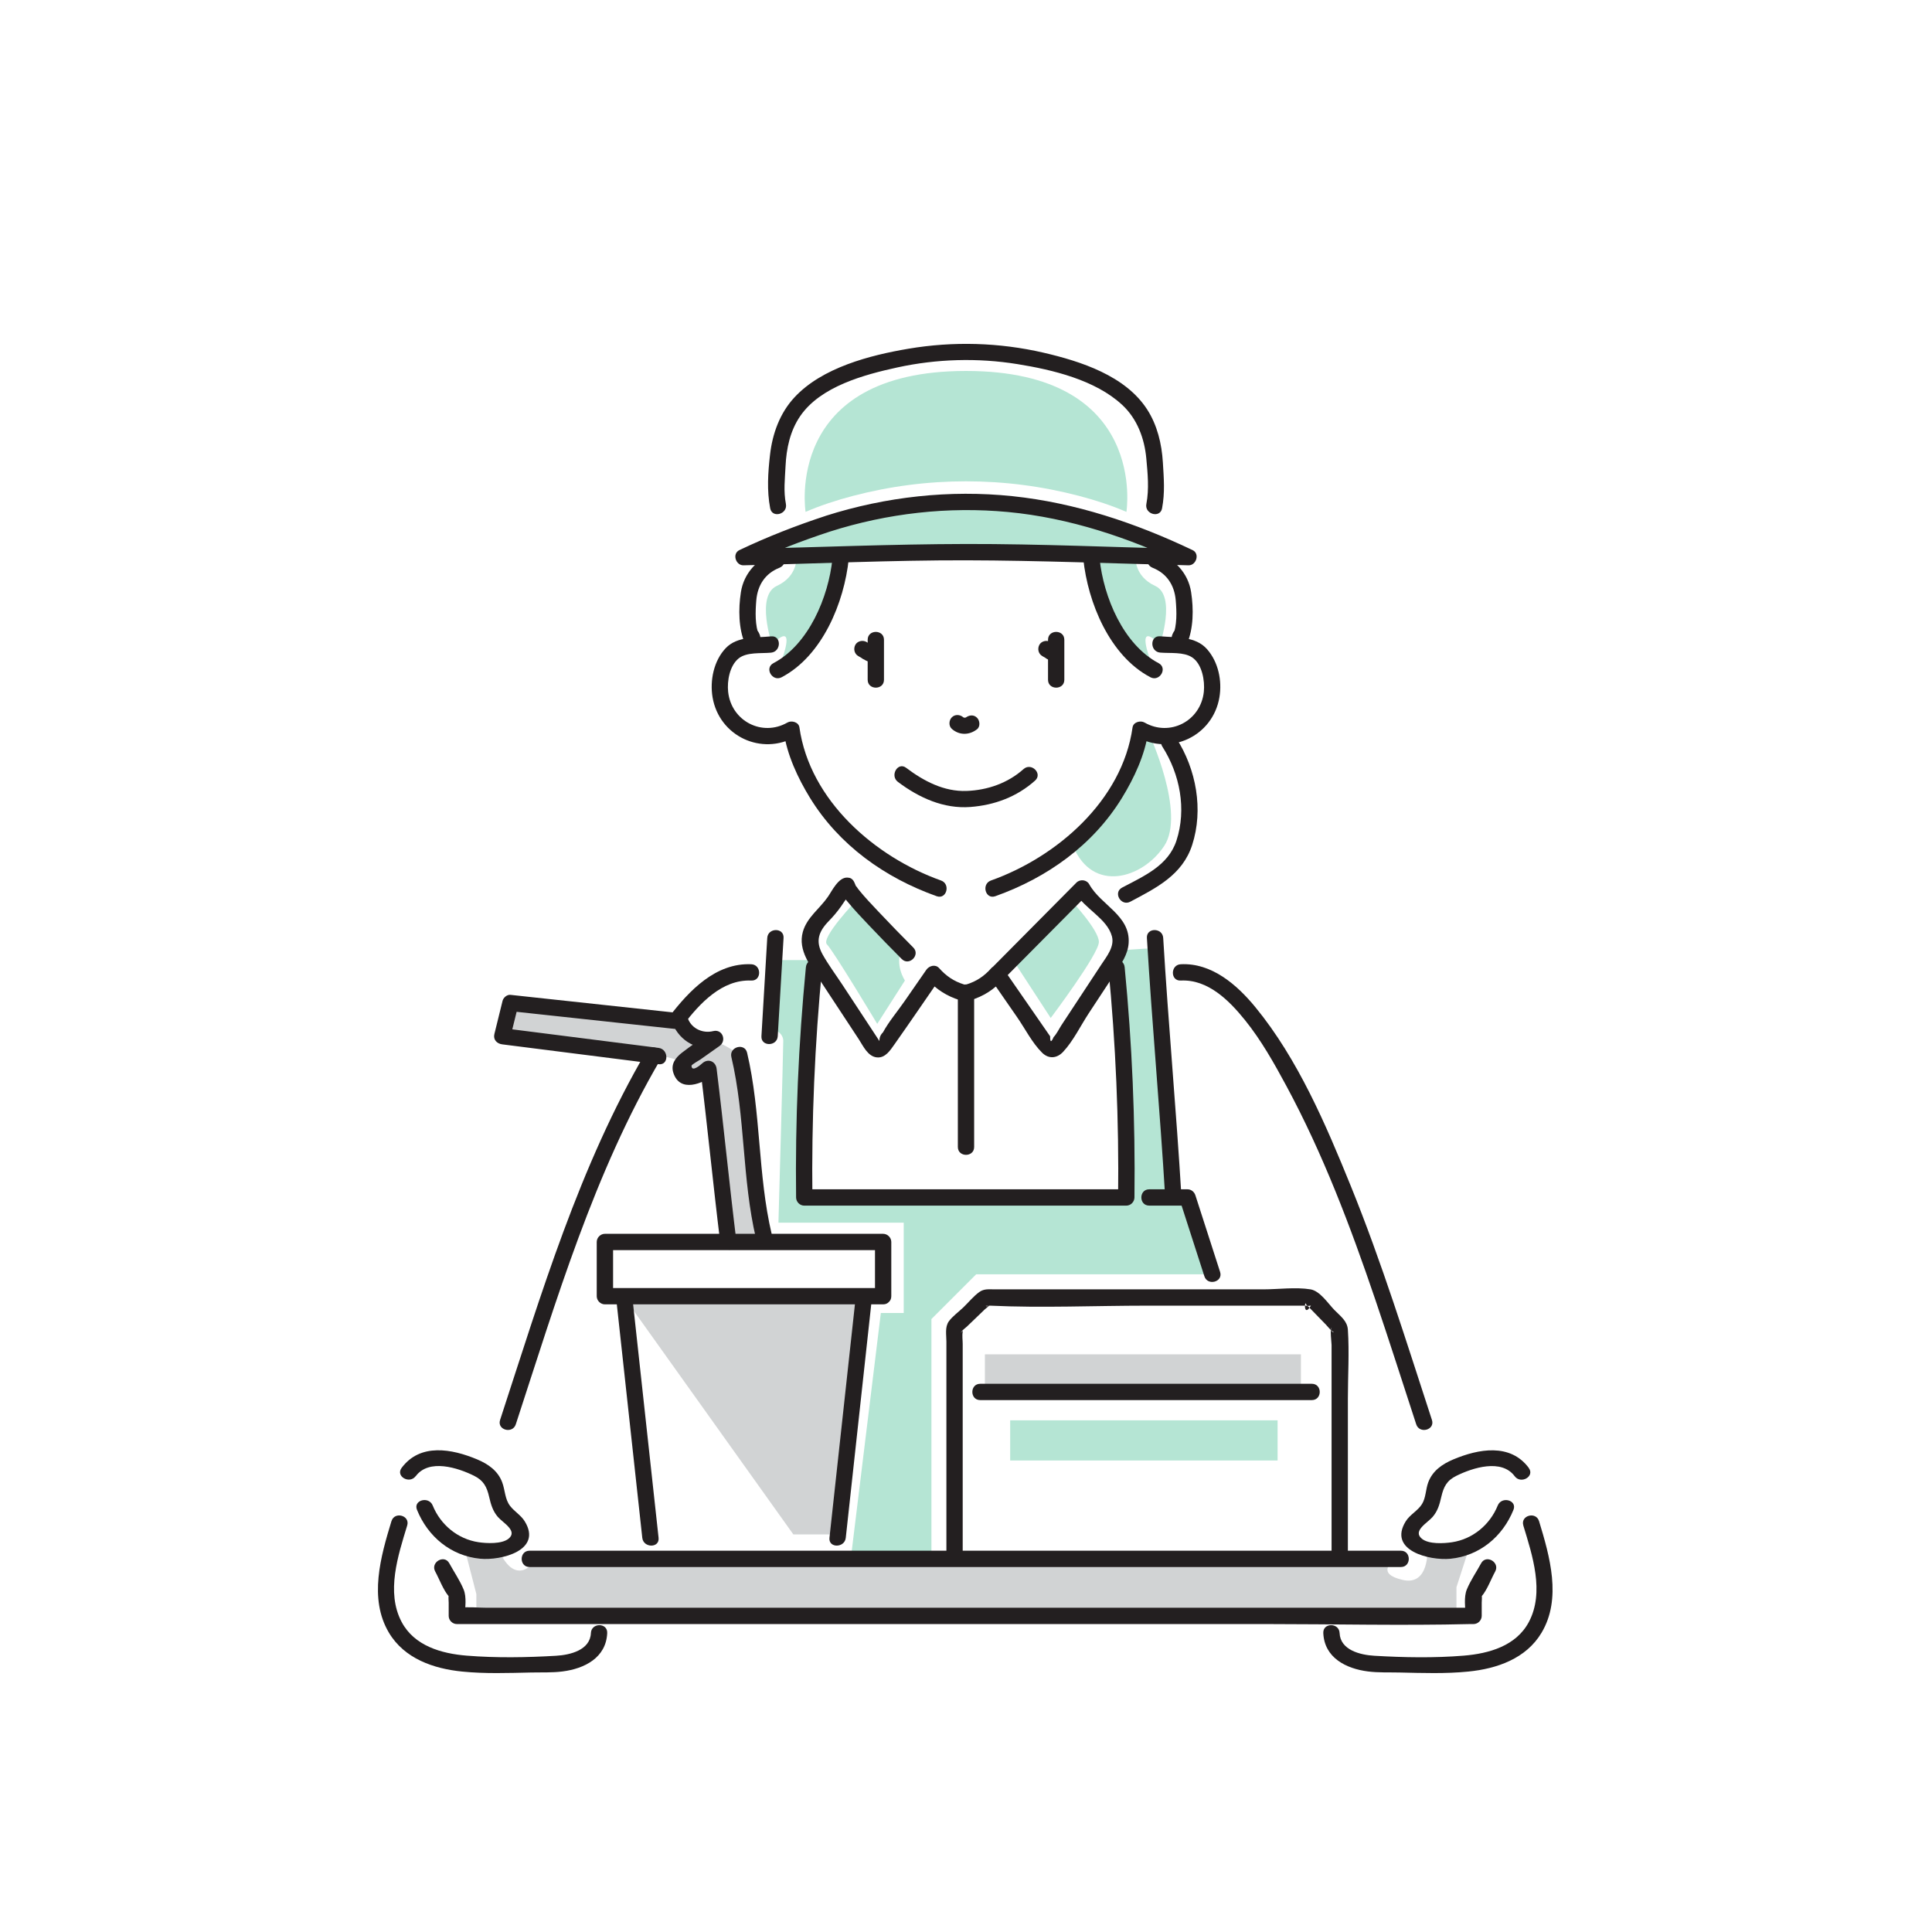 <svg xmlns="http://www.w3.org/2000/svg" viewBox="0 0 799.99 799.99"><defs><style>.a10700{fill:#e8d575;}.a10701{fill:#d1d3d4;}.a10702{fill:#231f20;}</style></defs><g id="uuid-b3908665-91fd-40dd-8af9-467e72c57932"><path class="a10700" d="M338.09,397.54h-17.01l-2.41,27.92s5.66,1.5,5.66,5.49-2,75.32-2,75.32h51.88v37.41h-9.48l-12.45,101.81h33.4v-99.31l18.53-18.53h97.06l-9.56-31.81h-5.87s-7.32-103.31-7.32-103.31l-15.53,1,3.42,102.3h-133.5s2.95-92.8,5.16-98.3Z" style="fill: rgb(181, 229, 212);"/><path class="a10700" d="M354.76,372.65s-15.03,15.7-12.35,18.39,20.83,32.92,20.83,32.92l11.47-17.96s-4.44-6.49-1.22-13.47l-18.73-19.88Z" style="fill: rgb(181, 229, 212);"/><path class="a10700" d="M419.14,397.06l15.93,24.46s19.95-26.5,19.95-31.48-11.66-17.39-11.66-17.39l-24.22,24.41Z" style="fill: rgb(181, 229, 212);"/><path class="a10700" d="M316.35,229.42s170.49,0,169.05,0-29.83-21.59-85.72-21.59-83.33,21.59-83.33,21.59Z" style="fill: rgb(181, 229, 212);"/><path class="a10700" d="M400,153.6c-75.8,0-66.43,58.36-66.43,58.36,6.12-2.66,12.8-4.83,19.49-6.59,30.74-8.1,63.13-8.1,93.87,0,6.69,1.76,13.37,3.93,19.49,6.59,0,0,9.37-58.36-66.43-58.36Z" style="fill: rgb(181, 229, 212);"/><path class="a10701" d="M222.3,645.48s-7.83,12.21-15.05-2.17l-14.8-1.86,4.8,18.62v6.89h405.83v-9.74l5.1-15.77h-17.13s.89,15.31-10.24,12.75c-11.13-2.55-4.17-7.65-4.17-7.65l-354.35-1.08Z"/><polygon class="a10701" points="258.48 537.25 357.74 537.25 346.98 635.37 328.51 635.37 258.48 537.25"/><rect class="a10701" x="407.82" y="560.79" width="130.86" height="15.57"/><path class="a10701" d="M301.59,509.74l-10.26-67.7s-8.79,2.26-8.79-1.79-75.28-12.56-75.28-12.56l4.1-12.37,68.42,8.64s5.58,6.68,12.21,6.68,14.11,6.16,14.11,6.16l10.19,75.12-14.95,.32,.25-2.5Z"/><g><path class="a10700" d="M319.69,266.87s-6.87-20.21,1.95-24.25c8.82-4.05,8.15-11.92,8.15-11.92l18.67,.7s-7.21,34.6-24.74,41.79c0,0,6.45-16.8-4.03-6.32Z" style="fill: rgb(181, 229, 212);"/><path class="a10700" d="M480.3,266.87s6.87-20.21-1.95-24.25c-8.82-4.05-8.15-11.92-8.15-11.92l-18.67,.7s7.21,34.6,24.74,41.79c0,0-6.45-16.8,4.03-6.32Z" style="fill: rgb(181, 229, 212);"/></g><rect class="a10700" x="418.29" y="588.12" width="110.73" height="16.63" style="fill: rgb(181, 229, 212);"/><path class="a10700" d="M475.8,303.87l-3.59-1.78c-4.06,28.9-27.9,48.18-27.9,48.18,8.07,19.67,28.75,13.62,37.76,0,9.01-13.62-6.26-46.4-6.26-46.4Z" style="fill: rgb(181, 229, 212);"/></g><g id="uuid-21fdaea9-82b1-46e3-9332-a50221eb4172"><path class="a10702" d="M481.18,210.47c1.24-6.5,.73-12.47,.33-19.03-.46-7.64-2.31-15.39-6.5-21.89-9.03-14-27.51-19.94-42.9-23.51-18.35-4.25-37.4-4.78-55.96-1.64-15.95,2.7-35.72,7.79-47.17,20.12-6.06,6.52-9.13,15.01-10.13,23.76-.85,7.42-1.35,14.84,.06,22.19,.81,4.26,7.32,2.46,6.51-1.79-1.03-5.37-.41-10.25-.15-15.66,.35-7.3,1.87-14.59,6.07-20.72,8.44-12.32,26.5-17.16,40.25-20.16,16.24-3.54,33.23-4.03,49.65-1.38,14.59,2.35,32.26,6.53,43.42,16.88,6.22,5.76,9.24,13.9,10,22.22,.57,6.27,1.21,12.61,.02,18.82-.81,4.24,5.69,6.06,6.51,1.79h0Z"/><path class="a10702" d="M341.95,213.59c-12.22,4-24.19,8.67-35.8,14.2-3.08,1.47-1.51,6.36,1.7,6.29,30.68-.7,61.45-2.13,92.14-2.07,30.7,.06,61.45,1.36,92.14,2.07,3.21,.07,4.78-4.82,1.7-6.29-23.54-11.22-48.56-19.61-74.58-22.34-26.01-2.72-52.41,.22-77.31,8.13-4.12,1.31-2.36,7.83,1.79,6.51,23.8-7.57,48.8-10.42,73.68-8.08,25.4,2.4,50.06,10.66,73.01,21.6l1.7-6.29c-30.68-.7-61.45-2.13-92.14-2.07-30.7,.06-61.45,1.36-92.14,2.07,.57,2.1,1.14,4.19,1.7,6.29,11.09-5.28,22.52-9.71,34.19-13.52,4.11-1.34,2.35-7.86-1.79-6.51Z"/><g><path class="a10702" d="M319.29,263.5c-6.24,.63-13.97-.13-18.73,4.82-5.01,5.22-6.68,13.45-5.51,20.4,2.73,16.14,20.36,24.38,34.43,16.29-1.65-.67-3.31-1.34-4.96-2.02,1.35,9.57,5.86,19.2,10.85,27.34,12.05,19.62,30.99,33.12,52.49,40.77,4.1,1.46,5.86-5.06,1.79-6.51-27.28-9.71-54.35-33.1-58.63-63.39-.31-2.22-3.27-2.99-4.96-2.02-10.49,6.03-23.29-.63-24.56-12.76-.47-4.45,.63-10.77,4.33-13.77,3.4-2.75,9.32-1.99,13.45-2.4,4.28-.43,4.33-7.18,0-6.75h0Z"/><path class="a10702" d="M480.4,270.22c4.05,.36,9.67-.36,13.21,1.97,4.16,2.74,5.34,9.68,4.87,14.23-1.27,12.13-14.07,18.79-24.56,12.76-1.69-.97-4.64-.2-4.96,2.02-4.28,30.3-31.35,53.68-58.63,63.39-4.06,1.45-2.31,7.97,1.79,6.51,21.49-7.65,40.46-21.14,52.49-40.77,4.99-8.14,9.5-17.76,10.85-27.34-1.65,.67-3.31,1.34-4.96,2.02,14.07,8.09,31.7-.15,34.43-16.29,1.15-6.83-.44-14.55-5.07-19.85-4.84-5.55-12.79-4.81-19.47-5.4-4.33-.38-4.3,6.37,0,6.75h0Z"/></g><path class="a10702" d="M359.28,264.91v16.57c0,4.34,6.75,4.35,6.75,0v-16.57c0-4.34-6.75-4.35-6.75,0h0Z"/><path class="a10702" d="M433.96,264.91v16.57c0,4.34,6.75,4.35,6.75,0v-16.57c0-4.34-6.75-4.35-6.75,0h0Z"/><path class="a10702" d="M371.79,323.75c8.68,6.54,18.92,11.24,30.01,10.4,10.04-.77,19.24-4.19,26.79-10.92,3.25-2.9-1.54-7.66-4.77-4.77-6.51,5.81-14.9,8.73-23.58,9.05-9.37,.34-17.74-4.08-25.03-9.58-3.47-2.62-6.84,3.24-3.41,5.83h0Z"/><path class="a10702" d="M365.69,533.34h-115.21l3.38,3.38v-22.45l-3.38,3.38h115.21l-3.38-3.38v22.45c0,4.34,6.75,4.35,6.75,0v-22.45c0-1.82-1.55-3.38-3.38-3.38h-115.21c-1.82,0-3.38,1.55-3.38,3.38v22.45c0,1.82,1.55,3.38,3.38,3.38h115.21c4.34,0,4.35-6.75,0-6.75Z"/><g><path class="a10702" d="M272.7,636.77c-3.18-29.15-6.36-58.31-9.54-87.46-.46-4.2-.92-8.39-1.37-12.59-.47-4.27-7.22-4.32-6.75,0,3.18,29.15,6.36,58.31,9.54,87.46,.46,4.2,.92,8.39,1.37,12.59,.47,4.27,7.22,4.32,6.75,0h0Z"/><path class="a10702" d="M350.21,636.77c3.18-29.15,6.36-58.31,9.54-87.46,.46-4.2,.92-8.39,1.37-12.59,.47-4.31-6.28-4.28-6.75,0-3.18,29.15-6.36,58.31-9.54,87.46-.46,4.2-.92,8.39-1.37,12.59-.47,4.31,6.28,4.28,6.75,0h0Z"/></g><path class="a10702" d="M304.96,514.27c-2.96-23.89-5.28-47.85-8.23-71.74-.37-2.99-3.38-4.34-5.76-2.39-.46,.38-4.53,4.19-4.63,1.17-.02-.5,3.23-2.28,3.62-2.56,2.66-1.88,5.32-3.75,7.97-5.63,3.04-2.15,1.28-7.13-2.6-6.17-4.15,1.03-8.66-.85-10.38-4.93-.65-1.53-1.6-2.3-3.25-2.48-23.45-2.53-46.9-5.07-70.35-7.6-1.42-.15-2.93,1.15-3.25,2.48-1.13,4.58-2.26,9.16-3.39,13.75-.58,2.34,1.07,4,3.25,4.27,21.58,2.74,43.17,5.48,64.75,8.22,4.3,.55,4.26-6.21,0-6.75-21.58-2.74-43.17-5.48-64.75-8.22,1.08,1.42,2.17,2.85,3.25,4.27,1.13-4.58,2.26-9.16,3.39-13.75-1.08,.83-2.17,1.65-3.25,2.48,23.45,2.53,46.9,5.07,70.35,7.6-1.08-.83-2.17-1.65-3.25-2.48,3.17,7.51,10.63,11.63,18.69,9.64-.87-2.06-1.73-4.11-2.6-6.17-4.05,2.86-8.26,5.57-12.17,8.62-2.66,2.07-4.68,4.72-3.58,8.24,2.67,8.53,12.24,4.63,16.95,.77-1.92-.8-3.84-1.59-5.76-2.39,2.96,23.89,5.28,47.85,8.23,71.74,.53,4.26,7.28,4.31,6.75,0h0Z"/><path class="a10702" d="M302.84,437.69c5.82,24.67,4.37,50.44,10.19,75.12,1,4.23,7.51,2.44,6.51-1.79-5.82-24.67-4.37-50.44-10.19-75.12-1-4.23-7.51-2.44-6.51,1.79h0Z"/><g><g><path class="a10702" d="M399.16,407.63c-4.2-1.31-7.38-3.47-10.29-6.75-1.54-1.74-4.14-.99-5.3,.68-2.99,4.32-5.98,8.64-8.98,12.96-2.93,4.24-6.52,8.44-8.98,12.96-1.02,.98-1.5,2.18-1.46,3.6-.73-1.11-1.46-2.22-2.19-3.33-1.46-2.22-2.92-4.44-4.38-6.66-2.92-4.44-5.84-8.88-8.76-13.32-2.74-4.16-5.8-8.24-8.22-12.59-3.03-5.44-1.65-9.43,2.51-13.72,1.92-1.98,3.6-3.94,5.19-6.21,.82-1.17,1.59-2.38,2.43-3.54,.5-.69,1.97-1.85,1.01-1.69-.87-.11-1.73-.23-2.6-.34-1.34-.94-1.85-2.74-1.08-.6,.18,.5,.39,.88,.64,1.33,.62,1.14,1.6,2.16,2.42,3.16,2.72,3.29,5.67,6.39,8.6,9.48,4.49,4.75,9.05,9.43,13.67,14.06,3.07,3.08,7.84-1.69,4.77-4.77-4.85-4.87-9.64-9.79-14.35-14.79-2.84-3.01-5.73-6.02-8.32-9.25-.28-.35-1.46-2.18-.94-1.05-.85-1.86-1.1-3.79-3.7-3.87-3.74-.11-6.31,5.49-8.06,8-3.39,4.89-8.7,8.52-10.36,14.49-2.14,7.7,3.32,14.29,7.28,20.3,5.29,8.05,10.59,16.1,15.88,24.14,1.81,2.76,3.73,7.18,7.53,7.53,3.46,.32,5.49-2.92,7.21-5.34,6.44-9.12,12.72-18.37,19.07-27.55-1.77,.23-3.53,.46-5.3,.68,3.64,4.11,8.04,6.86,13.27,8.49,4.16,1.3,5.93-5.22,1.79-6.51h0Z"/><path class="a10702" d="M317.7,388.37c-.8,13.57-1.61,27.13-2.41,40.7-.26,4.34,6.49,4.32,6.75,0,.8-13.57,1.61-27.13,2.41-40.7,.26-4.34-6.49-4.32-6.75,0h0Z"/><path class="a10702" d="M172.15,611.24c5.47-7.35,17.45-3.48,24.13-.17,3.96,1.96,5.31,4.59,6.28,8.82,.71,3.07,1.49,5.79,3.59,8.23,2.13,2.47,8.42,5.81,4.39,9.04-2.8,2.24-9.09,1.93-12.44,1.42-8.57-1.3-15.7-7.22-18.93-15.2-1.61-3.97-8.14-2.24-6.51,1.79,4.48,11.08,14.03,19.07,26.13,20.25,8.6,.84,25.93-3.37,18.5-15.46-1.58-2.57-4.22-4.02-6.04-6.35-2.23-2.85-2.07-6.52-3.3-9.81-1.78-4.8-5.8-7.58-10.36-9.5-10.47-4.39-23.57-6.85-31.29,3.51-2.6,3.49,3.26,6.86,5.83,3.41h0Z"/><path class="a10702" d="M162.09,629.87c-4.43,14.54-9.47,32.04-1.05,46.18,6.41,10.76,18.48,14.92,30.33,16.1,9.44,.94,18.94,.6,28.41,.39,4.38-.1,8.81,.12,13.17-.44,9.09-1.15,18.05-5.69,18.48-15.91,.18-4.34-6.57-4.33-6.75,0-.3,7.08-8.56,9.08-14.42,9.42-12.17,.72-24.85,.93-37-.05-10.44-.84-21.69-4.02-26.95-13.94-6.55-12.34-1.47-27.59,2.3-39.96,1.27-4.16-5.25-5.95-6.51-1.79h0Z"/></g><g><path class="a10702" d="M413.61,407.43c12.3-12.4,24.61-24.8,36.91-37.21-1.77-.23-3.53-.46-5.3-.68,3.69,6.69,13.18,10.69,15.19,18.14,1.17,4.34-2.18,8.37-4.41,11.77-2.73,4.17-5.48,8.33-8.22,12.49-2.74,4.16-5.48,8.33-8.22,12.49-.96,1.46-2.06,3.75-3.29,5-.99,2.32-1.46,2.22-1.43-.31-.75-1.08-1.5-2.16-2.24-3.24-5.61-8.1-11.22-16.21-16.83-24.31-1.16-1.67-3.76-2.42-5.3-.68-2.91,3.29-6.09,5.44-10.29,6.75-4.13,1.29-2.37,7.81,1.79,6.51,5.23-1.63,9.63-4.38,13.27-8.49-1.77-.23-3.53-.46-5.3-.68,3.74,5.4,7.48,10.8,11.22,16.21,3.26,4.7,6.28,10.72,10.37,14.73,2.76,2.71,6.17,2.31,8.67-.37,4.22-4.51,7.26-10.87,10.66-16.03,3.65-5.55,7.31-11.1,10.95-16.65,2.48-3.78,5.22-7.67,5.53-12.33,.77-11.51-11.54-15.73-16.32-24.39-1.05-1.91-3.8-2.2-5.3-.68-12.3,12.4-24.61,24.8-36.91,37.21-3.06,3.09,1.71,7.86,4.77,4.77h0Z"/><path class="a10702" d="M474.9,388.37c2.14,35.8,5.43,71.53,7.57,107.34,.26,4.32,7.01,4.35,6.75,0-2.14-35.8-5.43-71.53-7.57-107.34-.26-4.32-7.01-4.35-6.75,0h0Z"/><path class="a10702" d="M458.92,400.48c3.08,31.69,4.44,63.52,4.06,95.36l3.38-3.38c-38.99,0-77.99,0-116.98,0-5.46,0-10.92,0-16.37,0l3.38,3.38c-.38-31.84,.98-63.67,4.06-95.36,.42-4.32-6.33-4.29-6.75,0-3.08,31.69-4.44,63.52-4.06,95.36,.02,1.82,1.53,3.38,3.38,3.38,38.99,0,77.99,0,116.98,0,5.46,0,10.92,0,16.37,0,1.84,0,3.35-1.55,3.38-3.38,.38-31.84-.98-63.67-4.06-95.36-.42-4.28-7.17-4.33-6.75,0h0Z"/><path class="a10702" d="M633.04,607.83c-7.71-10.35-20.83-7.91-31.29-3.51-4.56,1.92-8.58,4.7-10.36,9.5-1.07,2.87-.95,6.38-2.6,9.01-1.75,2.79-4.99,4.3-6.74,7.15-7.42,12.08,9.9,16.29,18.5,15.46,12.11-1.18,21.65-9.18,26.13-20.25,1.63-4.03-4.9-5.78-6.51-1.79-3.23,7.98-10.36,13.91-18.93,15.2-3.45,.52-9.58,.87-12.44-1.42-4.05-3.25,2.25-6.56,4.39-9.04s2.88-5.15,3.59-8.23c.99-4.3,2.27-6.84,6.28-8.82,6.71-3.32,18.66-7.18,24.13,.17,2.56,3.44,8.43,.08,5.83-3.41h0Z"/><path class="a10702" d="M630.76,631.66c3.77,12.37,8.85,27.62,2.3,39.96-5.27,9.93-16.51,13.08-26.95,13.94-12.15,1-24.84,.77-37,.05-5.86-.34-14.12-2.34-14.42-9.42-.18-4.33-6.93-4.35-6.75,0,.43,10.22,9.38,14.75,18.48,15.91,4.36,.55,8.79,.34,13.17,.44,9.46,.21,18.97,.55,28.41-.39,11.84-1.18,23.92-5.34,30.33-16.1,8.42-14.14,3.38-31.64-1.05-46.18-1.26-4.14-7.78-2.38-6.51,1.79h0Z"/></g></g><path class="a10702" d="M613.3,647.31c-1.94,3.56-4.39,7.1-5.93,10.85-1.32,3.21-.58,7.51-.58,10.94l3.38-3.38c-23.77,0-47.55,0-71.32,0-37.82,0-75.63,0-113.45,0-14.02,0-28.04,0-42.07,0-36.1,0-72.2,0-108.29,0-18.15,0-36.31,0-54.46,0-6.44,0-12.88,0-19.32,0-3.47,0-7.26-.44-10.71,0-.44,.06-.93,0-1.38,0l3.38,3.38c0-3.46,.75-7.71-.58-10.94-1.54-3.74-3.99-7.3-5.93-10.85-2.08-3.81-7.91-.41-5.83,3.41,1.77,3.25,3.26,7.51,5.64,10.32,1.14,1.35,.1-1.27-.06-.46-.18,.93,0,2.1,0,3.05v5.47c0,1.82,1.55,3.38,3.38,3.38,23.77,0,47.55,0,71.32,0,37.82,0,75.63,0,113.45,0,14.02,0,28.04,0,42.07,0,36.1,0,72.2,0,108.29,0,28.13,0,56.36,.68,84.48,0,.46-.01,.92,0,1.38,0,1.82,0,3.37-1.55,3.38-3.38,0-1.82,0-3.65,0-5.47,0-.95,.18-2.12,0-3.05-.16-.81-1.2,1.82-.06,.46,2.37-2.81,3.87-7.08,5.64-10.32,2.08-3.81-3.74-7.22-5.83-3.41h0Z"/><path class="a10702" d="M219.27,648.86c93.69,0,187.38,0,281.07,0,26.58,0,53.16,0,79.74,0,4.34,0,4.35-6.75,0-6.75-93.69,0-187.38,0-281.07,0-26.58,0-53.16,0-79.74,0-4.34,0-4.35,6.75,0,6.75h0Z"/><path class="a10702" d="M398.63,643.31c0-28.93,0-57.86,0-86.79,0-1.57-.29-3.45,0-4.99,.27-1.42-1.38,1.44-.55-.03,.45-.8,1.61-1.55,2.26-2.17,2.46-2.36,4.91-4.73,7.37-7.09,.5-.48,1.98-1.5,2.26-2.17,.63-1.54-.71,1.74-1.86,.57,.19,.2,1.64-.01,1.88,0,21.54,1,43.37,0,64.93,0h65.51c.52,0,1.57,.22,2.03,0,.04-.02,.31,.04,.34,0-3.12,5.27-2.66-2.71-1.94-.54,.13,.4,.86,.89,1.17,1.21,2.34,2.41,4.69,4.82,7.03,7.22,.79,.81,1.61,1.98,2.54,2.61,2.09,1.42-1.68-.07-.23-1.48-.74,.72,0,6.36,0,7.3v87.74c0,4.34,6.75,4.35,6.75,0v-65.64c0-9.41,.62-19.05,0-28.44-.24-3.69-3.09-5.63-5.59-8.2-2.61-2.68-5.97-7.89-9.88-8.53-6.18-1.01-13.38,0-19.61,0h-111.18c-2.37,0-4.36-.33-6.36,1.11-2.39,1.71-4.49,4.32-6.61,6.36-1.87,1.8-4.48,3.66-6,5.77-1.7,2.37-1.01,5.6-1.01,8.39,0,3.99,0,7.98,0,11.97,0,8.31,0,16.63,0,24.94,0,16.96,0,33.92,0,50.88,0,4.34,6.75,4.35,6.75,0h0Z"/><path class="a10702" d="M405.88,579.74h137.33c4.34,0,4.35-6.75,0-6.75h-137.33c-4.34,0-4.35,6.75,0,6.75h0Z"/><path class="a10702" d="M475.85,499.21c5.29,0,10.58,0,15.87,0-1.08-.83-2.17-1.65-3.25-2.48,3.41,10.58,6.82,21.16,10.23,31.74,1.33,4.12,7.85,2.36,6.51-1.79-3.41-10.58-6.82-21.16-10.23-31.74-.46-1.42-1.73-2.48-3.25-2.48-5.29,0-10.58,0-15.87,0-4.34,0-4.35,6.75,0,6.75h0Z"/><path class="a10702" d="M396.62,410.88v64.05c0,4.34,6.75,4.35,6.75,0v-64.05c0-4.34-6.75-4.35-6.75,0h0Z"/><path class="a10702" d="M355.37,271.65l3.34,1.94c1.14-1.94,2.27-3.89,3.41-5.83-.5-.27-1-.53-1.5-.8-1.56-.83-3.74-.44-4.62,1.21-.83,1.56-.45,3.73,1.21,4.62,.5,.27,1,.53,1.5,.8,1.56,.83,3.74,.44,4.62-1.21s.42-3.67-1.21-4.62c-1.11-.65-2.23-1.3-3.34-1.94-1.53-.89-3.77-.4-4.62,1.21-.85,1.62-.42,3.67,1.21,4.62h0Z"/><path class="a10702" d="M431.57,271.65l3.34,1.94c1.14-1.94,2.27-3.89,3.41-5.83-.5-.27-1-.53-1.5-.8-1.56-.83-3.74-.44-4.62,1.21-.83,1.56-.45,3.73,1.21,4.62,.5,.27,1,.53,1.5,.8,1.56,.83,3.74,.44,4.62-1.21s.42-3.67-1.21-4.62c-1.11-.65-2.23-1.3-3.34-1.94-1.53-.89-3.77-.4-4.62,1.21-.85,1.62-.42,3.67,1.21,4.62h0Z"/><path class="a10702" d="M394.11,301.8c3.11,2.74,7.24,2.67,10.45,.17,1.44-1.12,1.18-3.6,0-4.77-1.42-1.42-3.33-1.12-4.77,0,.27-.22,.24-.23-.09-.02,.33-.14,.31-.15-.06-.02l-.3,.06c.38-.06,.38-.08-.03-.05-.36-.02-.41-.03-.17-.01,.24,.03,.19,0-.15-.07,.32,.16,.31,.15-.04-.03-.33-.21-.35-.22-.06-.03-1.37-1.2-3.43-1.35-4.77,0-1.23,1.23-1.37,3.56,0,4.77h0Z"/><g><path class="a10702" d="M344.69,231.4c-1.63,15.74-9.78,35.48-24.44,43.2-3.85,2.02-.44,7.85,3.41,5.83,16.89-8.89,25.91-30.97,27.79-49.03,.45-4.32-6.31-4.28-6.75,0h0Z"/><path class="a10702" d="M448.56,231.4c1.88,18.07,10.89,40.14,27.79,49.03,3.84,2.02,7.26-3.8,3.41-5.83-14.67-7.72-22.81-27.47-24.44-43.2-.44-4.28-7.2-4.32-6.75,0h0Z"/></g><g><path class="a10702" d="M320.93,228.6c-7.33,2.89-12.93,8.69-14.15,16.64-1.06,6.9-1.02,15.04,1.79,21.54,1.47,3.4,6.03,1.22,6.29-1.7,.12-1.38-.15-2.21-.83-3.41-2.12-3.79-7.95-.39-5.83,3.41h-.09c2.1-.56,4.19-1.13,6.29-1.7-1.86-4.31-1.62-10.25-1.24-14.81,.52-6.16,3.61-11.11,9.57-13.46,3.99-1.57,2.25-8.11-1.79-6.51h0Z"/><path class="a10702" d="M477.27,235.11c5.94,2.34,9.05,7.3,9.57,13.46,.39,4.58,.62,10.49-1.24,14.81l6.29,1.7h-.09c2.12-3.8-3.7-7.21-5.83-3.41-.67,1.2-.95,2.03-.83,3.41,.26,2.92,4.82,5.11,6.29,1.7,2.81-6.51,2.84-14.63,1.79-21.54-1.21-7.95-6.83-13.75-14.15-16.64-4.04-1.59-5.8,4.93-1.79,6.51h0Z"/></g><path class="a10702" d="M481.3,309.16c7.26,11.35,10.09,25.89,5.84,38.91-3.4,10.42-13.55,14.71-22.52,19.47-3.84,2.04-.43,7.87,3.41,5.83,10.79-5.73,21.6-11.07,25.62-23.5,4.74-14.66,1.67-31.32-6.52-44.11-2.33-3.65-8.18-.27-5.83,3.41h0Z"/><g><path class="a10702" d="M213.58,589.77c16.83-51.44,32.37-104.07,59.9-151.05,2.2-3.76-3.63-7.16-5.83-3.41-27.82,47.48-43.58,100.69-60.58,152.67-1.35,4.14,5.16,5.91,6.51,1.79h0Z"/><path class="a10702" d="M282.89,424.44c6.81-8.9,16.04-18.95,28.2-18.42,4.34,.19,4.33-6.56,0-6.75-14.75-.65-25.76,10.96-34.02,21.76-2.64,3.45,3.22,6.82,5.83,3.41h0Z"/><path class="a10702" d="M488.91,406.02c11.25-.58,20.04,8.24,26.6,16.37,6.71,8.33,12.02,17.76,17.08,27.15,15.24,28.24,26.61,58.34,36.91,88.67,5.82,17.13,11.29,34.37,16.92,51.56,1.35,4.11,7.87,2.35,6.51-1.79-10.62-32.47-20.72-65.16-33.58-96.83-10.34-25.46-21.9-52.58-39.48-74.04-7.64-9.33-18.13-18.5-30.96-17.84-4.32,.22-4.35,6.98,0,6.75h0Z"/></g></g></svg>
